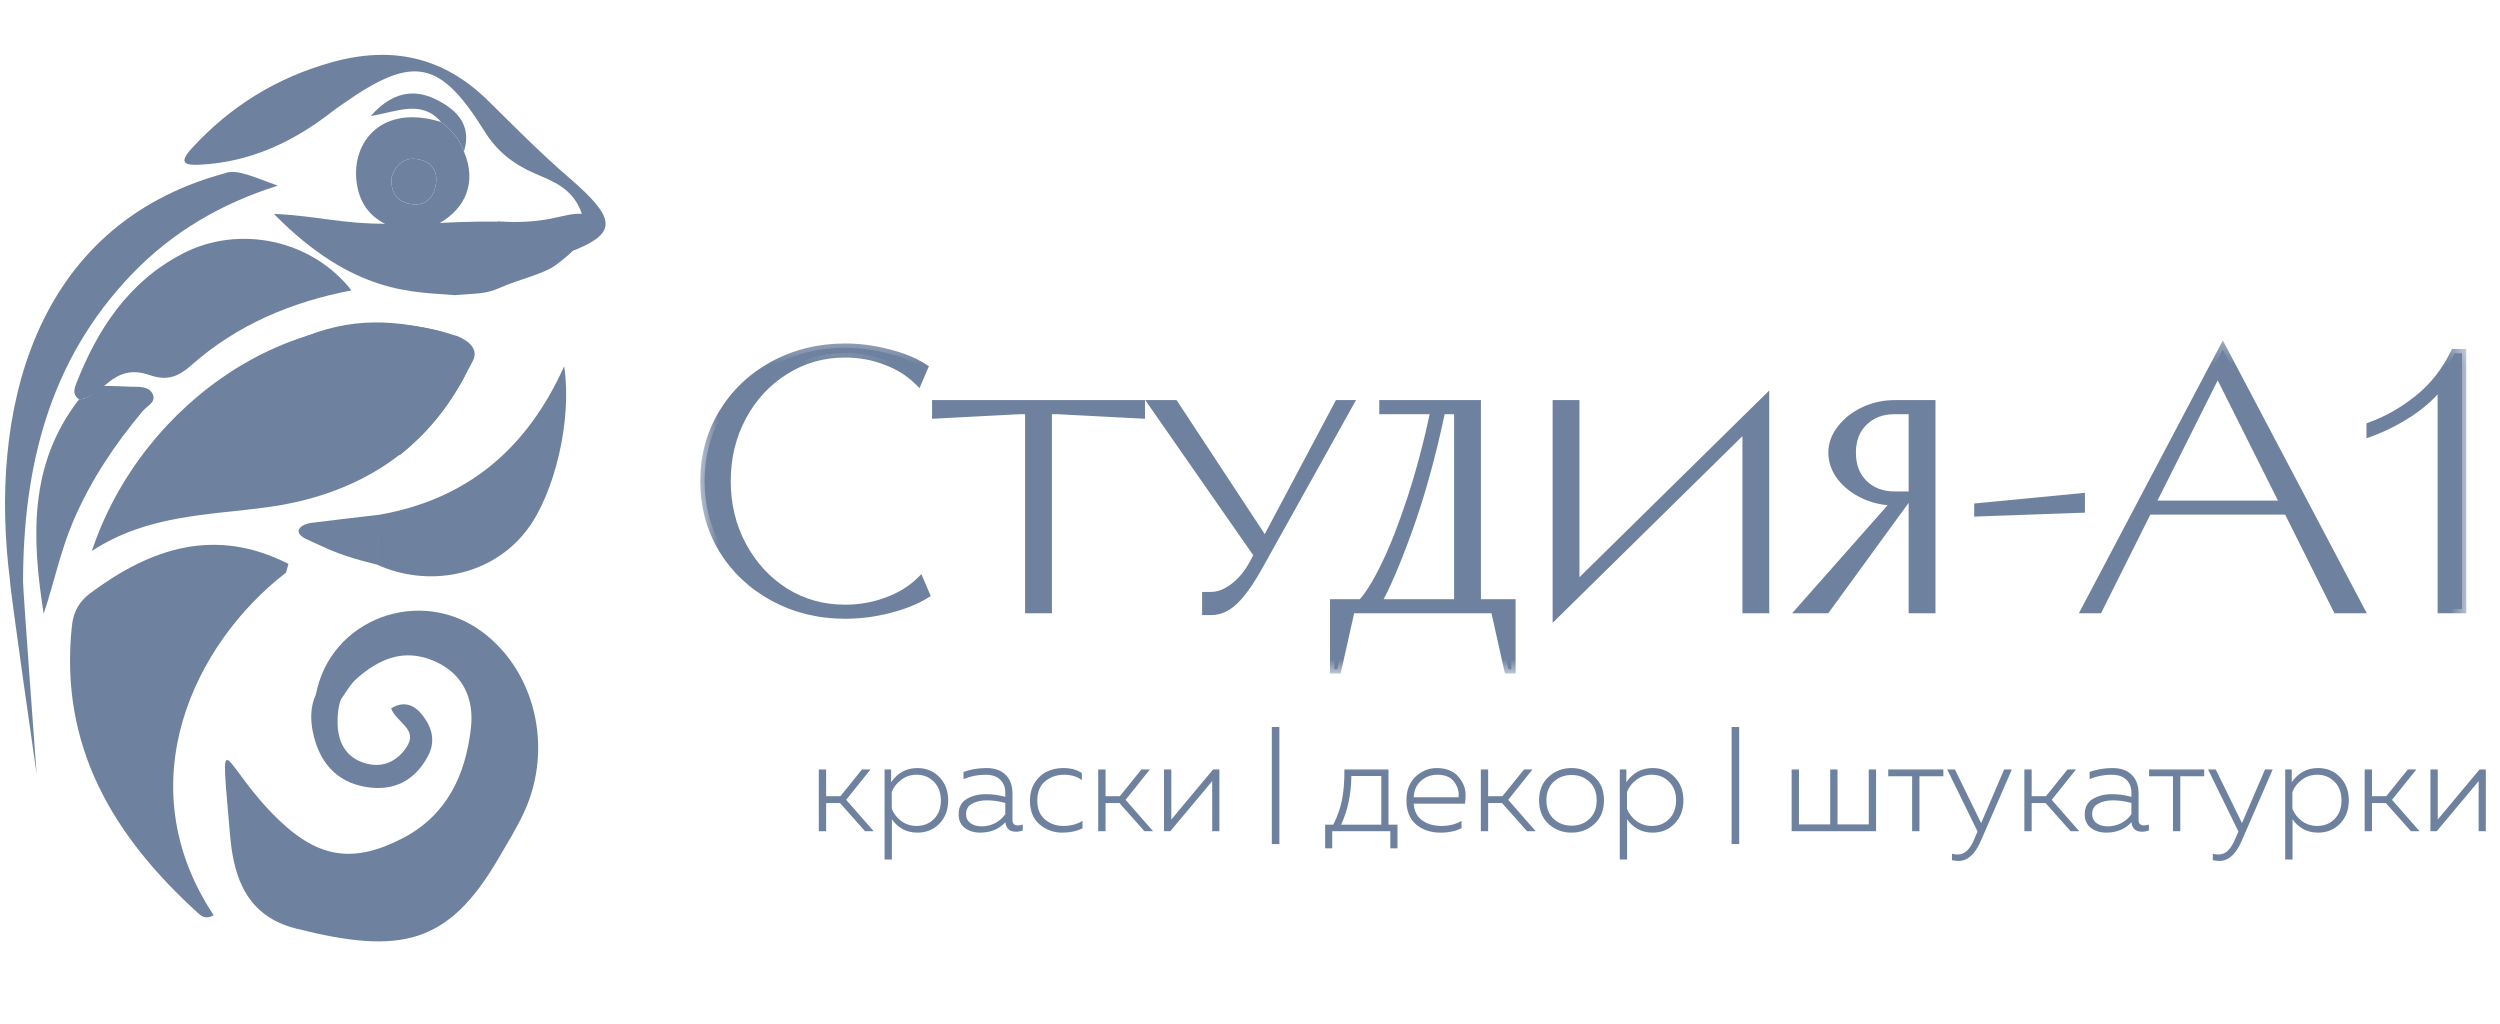<?xml version="1.0" encoding="UTF-8"?> <svg xmlns="http://www.w3.org/2000/svg" width="127" height="52" viewBox="0 0 127 52" fill="none"><g clip-path="url(#clip0_2054_16)"><path d="M42.931 31.216C41.608 31.216 40.397 30.919 39.297 30.325C38.209 29.731 37.35 28.921 36.72 27.894C36.102 26.855 35.793 25.704 35.793 24.442C35.793 23.18 36.102 22.035 36.72 21.009C37.35 19.969 38.209 19.153 39.297 18.559C40.397 17.965 41.608 17.668 42.931 17.668C43.648 17.668 44.365 17.761 45.082 17.946C45.798 18.12 46.41 18.367 46.917 18.689L46.639 19.338C46.182 18.893 45.632 18.552 44.989 18.318C44.346 18.07 43.66 17.946 42.931 17.946C41.806 17.946 40.786 18.237 39.872 18.819C38.957 19.388 38.234 20.167 37.703 21.157C37.171 22.147 36.905 23.242 36.905 24.442C36.905 25.642 37.171 26.737 37.703 27.727C38.234 28.717 38.957 29.502 39.872 30.084C40.786 30.653 41.806 30.938 42.931 30.938C43.672 30.938 44.377 30.814 45.044 30.566C45.724 30.319 46.287 29.979 46.732 29.546L47.01 30.195C46.503 30.505 45.879 30.752 45.137 30.938C44.408 31.123 43.672 31.216 42.931 31.216ZM53.221 30.938H52.294V20.823H51.831L47.567 21.046V20.545H57.949V21.046L53.685 20.823H53.221V30.938ZM67.997 20.545H68.516L63.974 28.692C63.517 29.521 63.096 30.121 62.713 30.492C62.343 30.851 61.947 31.03 61.527 31.03H61.286V30.288H61.527C61.898 30.288 62.274 30.146 62.658 29.861C63.053 29.577 63.399 29.162 63.696 28.618L63.918 28.191L58.597 20.545H59.654L64.271 27.56L67.997 20.545ZM75.014 30.659H76.775V34H76.627L75.941 30.938H68.618L67.932 34H67.784V30.659H69.174C69.532 30.288 69.934 29.645 70.379 28.729C70.824 27.814 71.269 26.675 71.714 25.314C72.159 23.953 72.555 22.456 72.9 20.823H70.286V20.545H75.014V30.659ZM74.087 30.659V20.823H73.216C72.734 23.112 72.171 25.147 71.529 26.929C70.886 28.698 70.348 29.942 69.916 30.659H74.087ZM88.734 21.64L79.093 31.123V20.545H80.02V29.843L89.661 20.359V30.938H88.734V21.64ZM91.523 30.938L96.363 25.463H96.251C95.707 25.463 95.194 25.351 94.713 25.129C94.23 24.906 93.841 24.609 93.544 24.238C93.248 23.854 93.1 23.44 93.1 22.994C93.1 22.561 93.248 22.159 93.544 21.788C93.841 21.404 94.23 21.101 94.713 20.879C95.194 20.656 95.707 20.545 96.251 20.545H98.105V30.938H97.178V20.823H96.251C95.609 20.823 95.083 21.021 94.675 21.417C94.267 21.813 94.064 22.339 94.064 22.994C94.064 23.663 94.267 24.195 94.675 24.59C95.083 24.986 95.609 25.184 96.251 25.184H96.956L92.766 30.938H91.523ZM105.699 25.834L100.508 26.02V25.778L105.699 25.277V25.834ZM119.874 30.938H118.725L116.222 25.927H109.102L106.599 30.938H105.969L112.922 17.761L119.874 30.938ZM112.662 18.837L109.251 25.648H116.073L112.662 18.837ZM124.05 19.431C123.642 19.988 123.104 20.489 122.437 20.934C121.782 21.367 121.114 21.708 120.435 21.955V21.658C121.288 21.349 122.091 20.891 122.845 20.285C123.611 19.678 124.229 18.899 124.699 17.946H125.07V30.938H124.05V19.431Z" fill="#6E829F"></path><mask id="mask0_2054_16" style="mask-type:luminance" maskUnits="userSpaceOnUse" x="35" y="17" width="91" height="18"><path d="M125.352 17.266H35.557V34.237H125.352V17.266Z" fill="white"></path><path d="M42.93 31.215C41.607 31.215 40.396 30.918 39.296 30.324C38.208 29.73 37.349 28.92 36.719 27.893C36.101 26.854 35.792 25.703 35.792 24.441C35.792 23.179 36.101 22.035 36.719 21.008C37.349 19.968 38.208 19.152 39.296 18.558C40.396 17.964 41.607 17.667 42.93 17.667C43.647 17.667 44.364 17.76 45.08 17.945C45.797 18.119 46.409 18.366 46.916 18.688L46.638 19.337C46.181 18.892 45.63 18.552 44.988 18.317C44.345 18.069 43.659 17.945 42.93 17.945C41.805 17.945 40.785 18.236 39.871 18.818C38.956 19.387 38.233 20.166 37.702 21.156C37.17 22.146 36.904 23.241 36.904 24.441C36.904 25.641 37.17 26.736 37.702 27.726C38.233 28.716 38.956 29.501 39.871 30.083C40.785 30.652 41.805 30.937 42.93 30.937C43.671 30.937 44.376 30.813 45.043 30.565C45.723 30.318 46.285 29.978 46.73 29.545L47.009 30.194C46.502 30.503 45.878 30.751 45.136 30.937C44.407 31.122 43.671 31.215 42.93 31.215ZM53.22 30.937H52.293V20.822H51.83L47.566 21.045V20.544H57.948V21.045L53.684 20.822H53.22V30.937ZM67.996 20.544H68.515L63.973 28.691C63.515 29.52 63.095 30.12 62.712 30.491C62.341 30.85 61.946 31.029 61.526 31.029H61.285V30.287H61.526C61.896 30.287 62.273 30.145 62.656 29.86C63.052 29.576 63.398 29.161 63.695 28.617L63.917 28.19L58.596 20.544H59.653L64.269 27.559L67.996 20.544ZM75.013 30.658H76.774V33.999H76.626L75.94 30.937H68.617L67.931 33.999H67.782V30.658H69.173C69.531 30.287 69.933 29.644 70.378 28.728C70.823 27.813 71.268 26.674 71.713 25.313C72.158 23.952 72.553 22.455 72.899 20.822H70.285V20.544H75.013V30.658ZM74.086 30.658V20.822H73.215C72.732 23.111 72.17 25.146 71.527 26.928C70.885 28.697 70.347 29.941 69.914 30.658H74.086ZM88.733 21.639L79.092 31.122V20.544H80.019V29.842L89.66 20.358V30.937H88.733V21.639ZM91.522 30.937L96.361 25.462H96.25C95.706 25.462 95.193 25.35 94.711 25.128C94.229 24.905 93.84 24.608 93.543 24.237C93.247 23.853 93.098 23.439 93.098 22.993C93.098 22.56 93.247 22.158 93.543 21.787C93.84 21.404 94.229 21.1 94.711 20.878C95.193 20.655 95.706 20.544 96.25 20.544H98.104V30.937H97.177V20.822H96.25C95.607 20.822 95.082 21.02 94.674 21.416C94.266 21.812 94.062 22.338 94.062 22.993C94.062 23.662 94.266 24.194 94.674 24.59C95.082 24.985 95.607 25.183 96.25 25.183H96.955L92.764 30.937H91.522ZM105.698 25.833L100.506 26.018V25.777L105.698 25.276V25.833ZM119.873 30.937H118.723L116.22 25.926H109.101L106.598 30.937H105.968L112.92 17.76L119.873 30.937ZM112.661 18.836L109.249 25.647H116.072L112.661 18.836ZM124.049 19.43C123.641 19.987 123.103 20.488 122.436 20.933C121.781 21.366 121.113 21.707 120.433 21.954V21.657C121.286 21.348 122.09 20.89 122.844 20.284C123.61 19.677 124.228 18.898 124.698 17.945H125.069V30.937H124.049V19.43Z" fill="black"></path></mask><g mask="url(#mask0_2054_16)"><path d="M39.296 30.324L39.191 30.515L39.193 30.516L39.296 30.324ZM36.719 27.893L36.532 28.004L36.532 28.005L36.533 28.007L36.719 27.893ZM36.719 21.007L36.533 20.894L36.532 20.895L36.719 21.007ZM39.296 18.558L39.193 18.366L39.191 18.366L39.296 18.558ZM45.08 17.945L45.026 18.156L45.028 18.157L45.029 18.157L45.08 17.945ZM46.916 18.688L47.116 18.773L47.189 18.603L47.032 18.503L46.916 18.688ZM46.638 19.337L46.486 19.493L46.713 19.714L46.838 19.423L46.638 19.337ZM44.988 18.316L44.91 18.52L44.911 18.52L44.913 18.521L44.988 18.316ZM39.871 18.817L39.986 19.002L39.987 19.001L39.871 18.817ZM39.871 30.082L39.754 30.267L39.756 30.268L39.871 30.082ZM45.043 30.565L44.969 30.36L44.968 30.361L45.043 30.565ZM46.73 29.544L46.931 29.459L46.806 29.167L46.579 29.388L46.73 29.544ZM47.008 30.194L47.122 30.38L47.283 30.282L47.209 30.108L47.008 30.194ZM45.136 30.936L45.083 30.725L45.082 30.725L45.136 30.936ZM42.93 30.997C41.641 30.997 40.466 30.708 39.399 30.132L39.193 30.516C40.326 31.128 41.573 31.433 42.93 31.433V30.997ZM39.4 30.133C38.345 29.556 37.514 28.772 36.904 27.779L36.533 28.007C37.184 29.067 38.072 29.904 39.191 30.515L39.4 30.133ZM36.906 27.781C36.309 26.777 36.009 25.665 36.009 24.441H35.574C35.574 25.74 35.893 26.93 36.532 28.004L36.906 27.781ZM36.009 24.441C36.009 23.216 36.309 22.111 36.905 21.12L36.532 20.895C35.893 21.957 35.574 23.141 35.574 24.441H36.009ZM36.905 21.12C37.515 20.114 38.345 19.325 39.4 18.749L39.191 18.366C38.071 18.978 37.183 19.821 36.533 20.894L36.905 21.12ZM39.399 18.749C40.466 18.173 41.641 17.884 42.93 17.884V17.449C41.573 17.449 40.326 17.754 39.193 18.366L39.399 18.749ZM42.93 17.884C43.628 17.884 44.326 17.975 45.026 18.156L45.135 17.734C44.401 17.544 43.666 17.449 42.93 17.449V17.884ZM45.029 18.157C45.728 18.326 46.317 18.565 46.799 18.871L47.032 18.503C46.502 18.166 45.866 17.911 45.132 17.733L45.029 18.157ZM46.716 18.602L46.438 19.251L46.838 19.423L47.116 18.773L46.716 18.602ZM46.789 19.181C46.309 18.712 45.732 18.356 45.062 18.111L44.913 18.521C45.529 18.746 46.052 19.071 46.486 19.493L46.789 19.181ZM45.066 18.113C44.397 17.855 43.684 17.727 42.93 17.727V18.163C43.634 18.163 44.293 18.282 44.91 18.52L45.066 18.113ZM42.93 17.727C41.765 17.727 40.705 18.029 39.754 18.633L39.987 19.001C40.866 18.443 41.844 18.163 42.93 18.163V17.727ZM39.756 18.632C38.807 19.222 38.058 20.031 37.51 21.053L37.893 21.259C38.407 20.301 39.105 19.55 39.986 19.002L39.756 18.632ZM37.51 21.053C36.96 22.076 36.687 23.207 36.687 24.441H37.122C37.122 23.274 37.38 22.215 37.893 21.259L37.51 21.053ZM36.687 24.441C36.687 25.674 36.96 26.805 37.51 27.829L37.893 27.622C37.38 26.666 37.122 25.607 37.122 24.441H36.687ZM37.51 27.829C38.058 28.85 38.807 29.664 39.754 30.267L39.987 29.899C39.105 29.338 38.407 28.581 37.893 27.622L37.51 27.829ZM39.756 30.268C40.706 30.859 41.766 31.154 42.93 31.154V30.718C41.844 30.718 40.864 30.444 39.986 29.898L39.756 30.268ZM42.93 31.154C43.696 31.154 44.426 31.026 45.119 30.769L44.968 30.361C44.325 30.599 43.647 30.718 42.93 30.718V31.154ZM45.118 30.77C45.822 30.514 46.412 30.158 46.882 29.701L46.579 29.388C46.159 29.797 45.625 30.122 44.969 30.36L45.118 30.77ZM46.53 29.63L46.809 30.28L47.209 30.108L46.931 29.459L46.53 29.63ZM46.895 30.008C46.412 30.303 45.809 30.543 45.083 30.725L45.189 31.148C45.946 30.958 46.592 30.703 47.122 30.38L46.895 30.008ZM45.082 30.725C44.37 30.906 43.653 30.997 42.93 30.997V31.433C43.69 31.433 44.443 31.337 45.19 31.148L45.082 30.725ZM53.22 30.936V31.154H53.438V30.936H53.22ZM52.293 30.936H52.075V31.154H52.293V30.936ZM52.293 20.822H52.511V20.604H52.293V20.822ZM51.83 20.822V20.604H51.824L51.818 20.604L51.83 20.822ZM47.566 21.044H47.348V21.274L47.577 21.262L47.566 21.044ZM47.566 20.543V20.325H47.348V20.543H47.566ZM57.948 20.543H58.166V20.325H57.948V20.543ZM57.948 21.044L57.937 21.262L58.166 21.274V21.044H57.948ZM53.684 20.822L53.695 20.604L53.689 20.604H53.684V20.822ZM53.22 20.822V20.604H53.002V20.822H53.22ZM53.22 30.718H52.293V31.154H53.22V30.718ZM52.511 30.936V20.822H52.075V30.936H52.511ZM52.293 20.604H51.83V21.04H52.293V20.604ZM51.818 20.604L47.554 20.827L47.577 21.262L51.841 21.039L51.818 20.604ZM47.783 21.044V20.543H47.348V21.044H47.783ZM47.566 20.761H57.948V20.325H47.566V20.761ZM57.73 20.543V21.044H58.166V20.543H57.73ZM57.959 20.827L53.695 20.604L53.672 21.039L57.937 21.262L57.959 20.827ZM53.684 20.604H53.22V21.04H53.684V20.604ZM53.002 20.822V30.936H53.438V20.822H53.002ZM67.996 20.543V20.325H67.865L67.804 20.441L67.996 20.543ZM68.515 20.543L68.705 20.649L68.886 20.325H68.515V20.543ZM63.973 28.691L63.783 28.584L63.782 28.585L63.973 28.691ZM61.285 31.029H61.067V31.247H61.285V31.029ZM61.285 30.287V30.069H61.067V30.287H61.285ZM62.656 29.86L62.529 29.683L62.528 29.684L62.527 29.685L62.656 29.86ZM63.695 28.616L63.886 28.721L63.887 28.719L63.888 28.717L63.695 28.616ZM63.917 28.19L64.11 28.29L64.171 28.173L64.096 28.065L63.917 28.19ZM58.596 20.543V20.325H58.179L58.417 20.668L58.596 20.543ZM59.653 20.543L59.835 20.423L59.77 20.325H59.653V20.543ZM64.269 27.558L64.088 27.678L64.29 27.985L64.462 27.661L64.269 27.558ZM67.996 20.761H68.515V20.325H67.996V20.761ZM68.325 20.437L63.783 28.584L64.163 28.797L68.705 20.649L68.325 20.437ZM63.782 28.585C63.329 29.408 62.921 29.986 62.561 30.334L62.863 30.648C63.27 30.254 63.702 29.632 64.163 28.796L63.782 28.585ZM62.561 30.334C62.221 30.663 61.877 30.811 61.526 30.811V31.247C62.014 31.247 62.462 31.036 62.863 30.648L62.561 30.334ZM61.526 30.811H61.285V31.247H61.526V30.811ZM61.502 31.029V30.287H61.067V31.029H61.502ZM61.285 30.505H61.526V30.069H61.285V30.505ZM61.526 30.505C61.955 30.505 62.376 30.339 62.786 30.035L62.527 29.685C62.17 29.95 61.838 30.069 61.526 30.069V30.505ZM62.783 30.037C63.212 29.729 63.578 29.286 63.886 28.721L63.504 28.512C63.218 29.035 62.892 29.422 62.529 29.683L62.783 30.037ZM63.888 28.717L64.11 28.29L63.724 28.089L63.502 28.516L63.888 28.717ZM64.096 28.065L58.775 20.419L58.417 20.668L63.739 28.314L64.096 28.065ZM58.596 20.761H59.653V20.325H58.596V20.761ZM59.471 20.663L64.088 27.678L64.451 27.439L59.835 20.423L59.471 20.663ZM64.462 27.661L68.188 20.646L67.804 20.441L64.077 27.456L64.462 27.661ZM75.013 30.658H74.795V30.876H75.013V30.658ZM76.774 30.658H76.992V30.44H76.774V30.658ZM76.774 33.998V34.216H76.992V33.998H76.774ZM76.626 33.998L76.413 34.046L76.452 34.216H76.626V33.998ZM75.94 30.936L76.152 30.889L76.114 30.718H75.94V30.936ZM68.616 30.936V30.718H68.442L68.404 30.889L68.616 30.936ZM67.931 33.998V34.216H68.105L68.143 34.046L67.931 33.998ZM67.782 33.998H67.564V34.216H67.782V33.998ZM67.782 30.658V30.44H67.564V30.658H67.782ZM69.173 30.658V30.876H69.265L69.329 30.809L69.173 30.658ZM72.899 20.822L73.112 20.867L73.168 20.604H72.899V20.822ZM70.285 20.822H70.067V21.04H70.285V20.822ZM70.285 20.543V20.325H70.067V20.543H70.285ZM75.013 20.543H75.231V20.325H75.013V20.543ZM74.086 30.658V30.876H74.303V30.658H74.086ZM74.086 20.822H74.303V20.604H74.086V20.822ZM73.215 20.822V20.604H73.038L73.001 20.777L73.215 20.822ZM71.527 26.928L71.732 27.002L71.732 27.002L71.527 26.928ZM69.914 30.658L69.728 30.545L69.529 30.876H69.914V30.658ZM75.013 30.876H76.774V30.44H75.013V30.876ZM76.556 30.658V33.998H76.992V30.658H76.556ZM76.774 33.781H76.626V34.216H76.774V33.781ZM76.838 33.951L76.152 30.889L75.728 30.984L76.413 34.046L76.838 33.951ZM75.94 30.718H68.616V31.154H75.94V30.718ZM68.404 30.889L67.718 33.951L68.143 34.046L68.829 30.984L68.404 30.889ZM67.931 33.781H67.782V34.216H67.931V33.781ZM68 33.998V30.658H67.564V33.998H68ZM67.782 30.876H69.173V30.44H67.782V30.876ZM69.329 30.809C69.713 30.413 70.126 29.743 70.573 28.823L70.182 28.632C69.739 29.543 69.35 30.161 69.016 30.506L69.329 30.809ZM70.573 28.823C71.024 27.896 71.473 26.748 71.919 25.381L71.506 25.245C71.063 26.6 70.621 27.729 70.182 28.632L70.573 28.823ZM71.919 25.381C72.367 24.011 72.765 22.506 73.112 20.867L72.686 20.776C72.342 22.403 71.948 23.893 71.506 25.245L71.919 25.381ZM72.899 20.604H70.285V21.04H72.899V20.604ZM70.503 20.822V20.543H70.067V20.822H70.503ZM70.285 20.761H75.013V20.325H70.285V20.761ZM74.795 20.543V30.658H75.231V20.543H74.795ZM74.303 30.658V20.822H73.868V30.658H74.303ZM74.086 20.604H73.215V21.04H74.086V20.604ZM73.001 20.777C72.521 23.058 71.961 25.083 71.323 26.854L71.732 27.002C72.379 25.209 72.944 23.163 73.427 20.867L73.001 20.777ZM71.323 26.853C70.68 28.621 70.149 29.847 69.728 30.545L70.101 30.77C70.545 30.033 71.089 28.772 71.732 27.002L71.323 26.853ZM69.914 30.876H74.086V30.44H69.914V30.876ZM88.733 21.638H88.95V21.119L88.58 21.483L88.733 21.638ZM79.092 31.122H78.874V31.642L79.244 31.277L79.092 31.122ZM79.092 20.543V20.325H78.874V20.543H79.092ZM80.019 20.543H80.236V20.325H80.019V20.543ZM80.019 29.841H79.801V30.361L80.171 29.997L80.019 29.841ZM89.66 20.358H89.877V19.838L89.507 20.202L89.66 20.358ZM89.66 30.936V31.154H89.877V30.936H89.66ZM88.733 30.936H88.515V31.154H88.733V30.936ZM88.58 21.483L78.939 30.966L79.244 31.277L88.885 21.794L88.58 21.483ZM79.309 31.122V20.543H78.874V31.122H79.309ZM79.092 20.761H80.019V20.325H79.092V20.761ZM79.801 20.543V29.841H80.236V20.543H79.801ZM80.171 29.997L89.812 20.513L89.507 20.202L79.866 29.686L80.171 29.997ZM89.442 20.358V30.936H89.877V20.358H89.442ZM89.66 30.718H88.733V31.154H89.66V30.718ZM88.95 30.936V21.638H88.515V30.936H88.95ZM91.522 30.936L91.359 30.792L91.039 31.154H91.522V30.936ZM96.361 25.461L96.524 25.606L96.844 25.244H96.361V25.461ZM93.543 24.236L93.371 24.37L93.372 24.371L93.373 24.373L93.543 24.236ZM93.543 21.787L93.713 21.923L93.714 21.922L93.715 21.92L93.543 21.787ZM98.104 20.543H98.322V20.325H98.104V20.543ZM98.104 30.936V31.154H98.322V30.936H98.104ZM97.177 30.936H96.959V31.154H97.177V30.936ZM97.177 20.822H97.395V20.604H97.177V20.822ZM96.954 25.183L97.13 25.311L97.383 24.965H96.954V25.183ZM92.764 30.936V31.154H92.875L92.94 31.065L92.764 30.936ZM91.685 31.081L96.524 25.606L96.198 25.317L91.359 30.792L91.685 31.081ZM96.361 25.244H96.25V25.679H96.361V25.244ZM96.25 25.244C95.737 25.244 95.255 25.139 94.802 24.93L94.62 25.325C95.131 25.561 95.675 25.679 96.25 25.679V25.244ZM94.802 24.93C94.347 24.719 93.986 24.442 93.713 24.1L93.373 24.373C93.693 24.773 94.111 25.09 94.62 25.325L94.802 24.93ZM93.715 24.103C93.445 23.754 93.316 23.386 93.316 22.993H92.88C92.88 23.491 93.048 23.952 93.371 24.37L93.715 24.103ZM93.316 22.993C93.316 22.614 93.444 22.259 93.713 21.923L93.373 21.651C93.049 22.056 92.88 22.506 92.88 22.993H93.316ZM93.715 21.92C93.989 21.567 94.349 21.285 94.802 21.075L94.62 20.68C94.109 20.915 93.691 21.24 93.371 21.653L93.715 21.92ZM94.802 21.075C95.255 20.866 95.737 20.761 96.25 20.761V20.325C95.675 20.325 95.131 20.443 94.62 20.68L94.802 21.075ZM96.25 20.761H98.104V20.325H96.25V20.761ZM97.886 20.543V30.936H98.322V20.543H97.886ZM98.104 30.718H97.177V31.154H98.104V30.718ZM97.395 30.936V20.822H96.959V30.936H97.395ZM97.177 20.604H96.25V21.04H97.177V20.604ZM96.25 20.604C95.559 20.604 94.977 20.819 94.522 21.259L94.826 21.572C95.188 21.221 95.656 21.04 96.25 21.04V20.604ZM94.522 21.259C94.066 21.702 93.845 22.288 93.845 22.993H94.28C94.28 22.386 94.467 21.921 94.826 21.572L94.522 21.259ZM93.845 22.993C93.845 23.709 94.065 24.301 94.522 24.745L94.826 24.433C94.467 24.085 94.28 23.613 94.28 22.993H93.845ZM94.522 24.745C94.977 25.186 95.559 25.401 96.25 25.401V24.965C95.656 24.965 95.188 24.784 94.826 24.433L94.522 24.745ZM96.25 25.401H96.954V24.965H96.25V25.401ZM96.779 25.055L92.589 30.808L92.94 31.065L97.13 25.311L96.779 25.055ZM92.764 30.718H91.522V31.154H92.764V30.718ZM105.698 25.833L105.705 26.05L105.915 26.043V25.833H105.698ZM100.506 26.018H100.289V26.244L100.514 26.236L100.506 26.018ZM100.506 25.777L100.485 25.56L100.289 25.579V25.777H100.506ZM105.698 25.276H105.915V25.036L105.677 25.059L105.698 25.276ZM105.69 25.615L100.499 25.8L100.514 26.236L105.705 26.05L105.69 25.615ZM100.724 26.018V25.777H100.289V26.018H100.724ZM100.527 25.994L105.718 25.493L105.677 25.059L100.485 25.56L100.527 25.994ZM105.48 25.276V25.833H105.915V25.276H105.48ZM119.873 30.936V31.154H120.234L120.065 30.835L119.873 30.936ZM118.723 30.936L118.529 31.034L118.589 31.154H118.723V30.936ZM116.22 25.925L116.415 25.828L116.355 25.707H116.22V25.925ZM109.101 25.925V25.707H108.966L108.906 25.828L109.101 25.925ZM106.598 30.936V31.154H106.733L106.793 31.034L106.598 30.936ZM105.968 30.936L105.775 30.835L105.607 31.154H105.968V30.936ZM112.92 17.759L113.113 17.658L112.92 17.293L112.728 17.658L112.92 17.759ZM112.661 18.836L112.855 18.738L112.661 18.35L112.466 18.738L112.661 18.836ZM109.249 25.647L109.055 25.549L108.897 25.865H109.249V25.647ZM116.072 25.647V25.865H116.425L116.267 25.549L116.072 25.647ZM119.873 30.718H118.723V31.154H119.873V30.718ZM118.918 30.839L116.415 25.828L116.026 26.023L118.529 31.034L118.918 30.839ZM116.22 25.707H109.101V26.143H116.22V25.707ZM108.906 25.828L106.403 30.839L106.793 31.034L109.296 26.023L108.906 25.828ZM106.598 30.718H105.968V31.154H106.598V30.718ZM106.16 31.038L113.113 17.861L112.728 17.658L105.775 30.835L106.16 31.038ZM112.728 17.861L119.68 31.038L120.065 30.835L113.113 17.658L112.728 17.861ZM112.466 18.738L109.055 25.549L109.444 25.745L112.855 18.933L112.466 18.738ZM109.249 25.865H116.072V25.429H109.249V25.865ZM116.267 25.549L112.855 18.738L112.466 18.933L115.878 25.745L116.267 25.549ZM124.049 19.43H124.266V18.764L123.873 19.301L124.049 19.43ZM122.436 20.933L122.556 21.115L122.556 21.114L122.436 20.933ZM120.433 21.954H120.216V22.265L120.508 22.159L120.433 21.954ZM120.433 21.657L120.359 21.452L120.216 21.504V21.657H120.433ZM122.844 20.283L122.709 20.113L122.707 20.113L122.844 20.283ZM124.698 17.945V17.727H124.562L124.502 17.849L124.698 17.945ZM125.068 17.945H125.286V17.727H125.068V17.945ZM125.068 30.936V31.154H125.286V30.936H125.068ZM124.049 30.936H123.831V31.154H124.049V30.936ZM123.873 19.301C123.483 19.834 122.965 20.318 122.315 20.752L122.556 21.114C123.242 20.657 123.799 20.139 124.224 19.559L123.873 19.301ZM122.316 20.751C121.674 21.176 121.021 21.508 120.359 21.749L120.508 22.159C121.205 21.905 121.887 21.556 122.556 21.115L122.316 20.751ZM120.651 21.954V21.657H120.216V21.954H120.651ZM120.507 21.862C121.384 21.544 122.209 21.073 122.98 20.453L122.707 20.113C121.971 20.706 121.188 21.151 120.359 21.452L120.507 21.862ZM122.979 20.454C123.772 19.826 124.41 19.021 124.893 18.041L124.502 17.849C124.046 18.775 123.447 19.528 122.709 20.113L122.979 20.454ZM124.698 18.163H125.068V17.727H124.698V18.163ZM124.851 17.945V30.936H125.286V17.945H124.851ZM125.068 30.718H124.049V31.154H125.068V30.718ZM124.266 30.936V19.43H123.831V30.936H124.266Z" fill="#6E829F"></path></g><path d="M41.967 42.226H41.595V39.089H41.967V40.448H42.692L43.789 39.089H44.22L42.986 40.631L44.383 42.226H43.945L42.672 40.795H41.967V42.226ZM45.269 39.736C45.6 39.256 46.046 39.017 46.608 39.017C47.056 39.017 47.428 39.171 47.724 39.481C48.02 39.786 48.168 40.178 48.168 40.657C48.168 41.137 48.02 41.531 47.724 41.84C47.428 42.145 47.056 42.298 46.608 42.298C46.316 42.298 46.059 42.235 45.837 42.108C45.615 41.978 45.439 41.814 45.308 41.618V43.664H44.936V39.089H45.269V39.736ZM47.796 40.657C47.796 40.265 47.679 39.952 47.444 39.716C47.209 39.476 46.915 39.357 46.562 39.357C46.27 39.357 46.011 39.441 45.785 39.612C45.559 39.777 45.398 39.984 45.302 40.232V41.082C45.398 41.331 45.559 41.54 45.785 41.71C46.011 41.875 46.27 41.958 46.562 41.958C46.919 41.958 47.213 41.84 47.444 41.605C47.679 41.37 47.796 41.054 47.796 40.657ZM51.434 41.657C51.434 41.84 51.528 41.932 51.715 41.932C51.785 41.932 51.865 41.917 51.957 41.886V42.187C51.839 42.23 51.726 42.252 51.617 42.252C51.286 42.252 51.106 42.091 51.075 41.769C50.749 42.122 50.32 42.298 49.789 42.298C49.489 42.298 49.232 42.219 49.018 42.063C48.805 41.901 48.698 41.67 48.698 41.37C48.698 41.013 48.833 40.753 49.103 40.592C49.373 40.426 49.7 40.344 50.083 40.344C50.418 40.344 50.747 40.389 51.069 40.481V40.272C51.069 39.993 50.982 39.771 50.807 39.605C50.633 39.44 50.387 39.357 50.07 39.357C49.669 39.357 49.295 39.431 48.946 39.579V39.213C49.316 39.082 49.704 39.017 50.109 39.017C50.527 39.017 50.851 39.13 51.082 39.357C51.317 39.583 51.434 39.904 51.434 40.317V41.657ZM49.077 41.35C49.077 41.555 49.153 41.712 49.306 41.821C49.458 41.925 49.643 41.978 49.861 41.978C50.1 41.978 50.327 41.925 50.54 41.821C50.753 41.712 50.929 41.559 51.069 41.363V40.788C50.738 40.701 50.427 40.657 50.135 40.657C49.839 40.657 49.589 40.714 49.384 40.827C49.179 40.936 49.077 41.111 49.077 41.35ZM52.322 40.677C52.322 40.311 52.407 39.999 52.576 39.742C52.751 39.481 52.962 39.295 53.21 39.187C53.458 39.073 53.726 39.017 54.013 39.017C54.396 39.017 54.712 39.102 54.96 39.272V39.631C54.716 39.448 54.416 39.357 54.059 39.357C53.684 39.357 53.362 39.468 53.092 39.69C52.827 39.912 52.694 40.239 52.694 40.67C52.694 41.084 52.822 41.403 53.079 41.625C53.34 41.847 53.654 41.958 54.02 41.958C54.381 41.958 54.705 41.873 54.992 41.703V42.076C54.696 42.224 54.355 42.298 53.967 42.298C53.523 42.298 53.138 42.158 52.812 41.88C52.485 41.601 52.322 41.2 52.322 40.677ZM56.162 42.226H55.789V39.089H56.162V40.448H56.886L57.983 39.089H58.414L57.18 40.631L58.578 42.226H58.14L56.867 40.795H56.162V42.226ZM59.451 42.226H59.131V39.089H59.503V41.631L61.625 39.089H61.945V42.226H61.579V39.683L59.451 42.226ZM64.993 42.88H64.608V36.932H64.993V42.88ZM67.676 43.095H67.317V41.893H67.728C67.929 41.509 68.075 41.1 68.166 40.664C68.257 40.224 68.301 39.699 68.296 39.089H70.536V41.893H70.993V43.095H70.628V42.226H67.676V43.095ZM68.649 39.422C68.636 40.363 68.462 41.187 68.127 41.893H70.171V39.422H68.649ZM71.446 40.657C71.446 40.148 71.6 39.747 71.909 39.455C72.223 39.163 72.584 39.017 72.993 39.017C73.224 39.017 73.431 39.054 73.614 39.128C73.796 39.197 73.942 39.294 74.051 39.415C74.164 39.537 74.258 39.677 74.332 39.834C74.406 39.991 74.445 40.154 74.449 40.324C74.458 40.49 74.449 40.657 74.423 40.827H71.818C71.84 41.202 71.983 41.485 72.249 41.677C72.514 41.864 72.839 41.958 73.222 41.958C73.614 41.958 73.955 41.873 74.247 41.703V42.069C73.964 42.222 73.605 42.298 73.169 42.298C72.677 42.298 72.266 42.158 71.935 41.88C71.609 41.601 71.446 41.193 71.446 40.657ZM74.097 40.501C74.127 40.226 74.053 39.967 73.875 39.723C73.701 39.479 73.415 39.357 73.019 39.357C72.697 39.357 72.421 39.459 72.19 39.664C71.959 39.864 71.835 40.143 71.818 40.501H74.097ZM75.598 42.226H75.226V39.089H75.598V40.448H76.323L77.42 39.089H77.851L76.617 40.631L78.014 42.226H77.576L76.303 40.795H75.598V42.226ZM78.669 41.86C78.347 41.564 78.186 41.163 78.186 40.657C78.186 40.152 78.347 39.753 78.669 39.461C78.996 39.165 79.383 39.017 79.832 39.017C80.284 39.017 80.672 39.165 80.994 39.461C81.32 39.753 81.483 40.152 81.483 40.657C81.483 41.163 81.32 41.564 80.994 41.86C80.672 42.152 80.284 42.298 79.832 42.298C79.383 42.298 78.996 42.152 78.669 41.86ZM80.746 41.599C80.989 41.368 81.111 41.054 81.111 40.657C81.111 40.261 80.989 39.947 80.746 39.716C80.502 39.485 80.199 39.37 79.838 39.37C79.477 39.37 79.172 39.485 78.924 39.716C78.68 39.947 78.558 40.261 78.558 40.657C78.558 41.054 78.68 41.368 78.924 41.599C79.172 41.83 79.477 41.945 79.838 41.945C80.199 41.945 80.502 41.83 80.746 41.599ZM82.618 39.736C82.949 39.256 83.395 39.017 83.957 39.017C84.405 39.017 84.777 39.171 85.073 39.481C85.369 39.786 85.517 40.178 85.517 40.657C85.517 41.137 85.369 41.531 85.073 41.84C84.777 42.145 84.405 42.298 83.957 42.298C83.665 42.298 83.408 42.235 83.186 42.108C82.964 41.978 82.788 41.814 82.657 41.618V43.664H82.285V39.089H82.618V39.736ZM85.145 40.657C85.145 40.265 85.027 39.952 84.792 39.716C84.557 39.476 84.263 39.357 83.911 39.357C83.619 39.357 83.36 39.441 83.134 39.612C82.907 39.777 82.746 39.984 82.651 40.232V41.082C82.746 41.331 82.907 41.54 83.134 41.71C83.36 41.875 83.619 41.958 83.911 41.958C84.268 41.958 84.561 41.84 84.792 41.605C85.027 41.37 85.145 41.054 85.145 40.657ZM88.351 42.88H87.966V36.932H88.351V42.88ZM95.305 42.226H91.015V39.089H91.387V41.88H92.974V39.089H93.346V41.88H94.933V39.089H95.305V42.226ZM97.508 42.226H97.136V39.435H95.922V39.089H98.723V39.435H97.508V42.226ZM100.642 41.814L101.811 39.089H102.203L100.616 42.742C100.324 43.405 99.95 43.736 99.493 43.736C99.388 43.736 99.278 43.723 99.16 43.697V43.37C99.256 43.396 99.352 43.409 99.447 43.409C99.63 43.409 99.789 43.344 99.924 43.213C100.063 43.082 100.19 42.88 100.303 42.605L100.459 42.239L98.918 39.089H99.31L100.642 41.814ZM103.209 42.226H102.837V39.089H103.209V40.448H103.934L105.031 39.089H105.462L104.228 40.631L105.625 42.226H105.188L103.915 40.795H103.209V42.226ZM108.64 41.657C108.64 41.84 108.734 41.932 108.921 41.932C108.991 41.932 109.071 41.917 109.163 41.886V42.187C109.045 42.23 108.932 42.252 108.823 42.252C108.492 42.252 108.312 42.091 108.281 41.769C107.955 42.122 107.526 42.298 106.995 42.298C106.694 42.298 106.438 42.219 106.224 42.063C106.011 41.901 105.904 41.67 105.904 41.37C105.904 41.013 106.039 40.753 106.309 40.592C106.579 40.426 106.906 40.344 107.289 40.344C107.624 40.344 107.952 40.389 108.275 40.481V40.272C108.275 39.993 108.188 39.771 108.014 39.605C107.839 39.44 107.593 39.357 107.276 39.357C106.875 39.357 106.501 39.431 106.152 39.579V39.213C106.523 39.082 106.91 39.017 107.315 39.017C107.733 39.017 108.057 39.13 108.288 39.357C108.523 39.583 108.64 39.904 108.64 40.317V41.657ZM106.283 41.35C106.283 41.555 106.359 41.712 106.512 41.821C106.664 41.925 106.849 41.978 107.067 41.978C107.306 41.978 107.532 41.925 107.746 41.821C107.959 41.712 108.135 41.559 108.275 41.363V40.788C107.944 40.701 107.633 40.657 107.341 40.657C107.045 40.657 106.795 40.714 106.59 40.827C106.385 40.936 106.283 41.111 106.283 41.35ZM110.759 42.226H110.387V39.435H109.173V39.089H111.974V39.435H110.759V42.226ZM113.893 41.814L115.062 39.089H115.454L113.867 42.742C113.575 43.405 113.201 43.736 112.744 43.736C112.64 43.736 112.528 43.723 112.411 43.697V43.37C112.507 43.396 112.602 43.409 112.698 43.409C112.881 43.409 113.04 43.344 113.175 43.213C113.314 43.082 113.44 42.88 113.554 42.605L113.71 42.239L112.169 39.089H112.561L113.893 41.814ZM116.421 39.736C116.752 39.256 117.198 39.017 117.76 39.017C118.208 39.017 118.58 39.171 118.876 39.481C119.172 39.786 119.32 40.178 119.32 40.657C119.32 41.137 119.172 41.531 118.876 41.84C118.58 42.145 118.208 42.298 117.76 42.298C117.468 42.298 117.211 42.235 116.989 42.108C116.767 41.978 116.591 41.814 116.46 41.618V43.664H116.088V39.089H116.421V39.736ZM118.948 40.657C118.948 40.265 118.831 39.952 118.596 39.716C118.361 39.476 118.067 39.357 117.714 39.357C117.422 39.357 117.163 39.441 116.937 39.612C116.711 39.777 116.55 39.984 116.454 40.232V41.082C116.55 41.331 116.711 41.54 116.937 41.71C117.163 41.875 117.422 41.958 117.714 41.958C118.071 41.958 118.365 41.84 118.596 41.605C118.831 41.37 118.948 41.054 118.948 40.657ZM120.497 42.226H120.125V39.089H120.497V40.448H121.222L122.319 39.089H122.75L121.515 40.631L122.913 42.226H122.475L121.202 40.795H120.497V42.226ZM123.786 42.226H123.466V39.089H123.838V41.631L125.96 39.089H126.28V42.226H125.915V39.683L123.786 42.226Z" fill="#6E829F"></path><path d="M4.017 20.286C1.451 23.583 1.616 27.339 2.218 31.18C2.745 29.613 3.069 27.995 3.724 26.467C4.608 24.402 5.826 22.579 7.258 20.874C7.479 20.611 7.99 20.408 7.73 19.967C7.527 19.622 7.064 19.653 6.689 19.645C6.219 19.635 5.618 19.593 5.147 19.605C5.255 19.454 4.736 20.257 4.017 20.286Z" fill="#6E829F"></path><path d="M10.856 46.496C6.406 39.793 9.887 32.668 14.527 29.091C14.569 28.943 14.611 28.795 14.654 28.646C10.95 26.757 7.68 27.83 4.593 30.129C4.045 30.537 3.733 31.049 3.655 31.778C2.991 37.908 5.765 42.502 10.098 46.419C10.35 46.647 10.586 46.656 10.855 46.486L10.856 46.496Z" fill="#6E829F"></path><path d="M7.603 19.054C8.514 19.372 9.077 19.123 9.733 18.543C12.046 16.499 14.801 15.338 17.854 14.752C15.855 12.189 12.163 11.384 9.271 12.887C6.527 14.313 4.94 16.734 3.853 19.537C3.748 19.81 3.715 20.091 4.017 20.286C5.225 20.237 5.679 18.383 7.603 19.054Z" fill="#6E829F"></path><path d="M28.25 13.453C28.601 13.182 29.382 12.619 29.609 12.031C28.43 10.921 22.338 11.329 22.338 11.329C22.338 11.329 20.639 11.363 19.621 11.366C17.335 11.374 16.063 10.96 13.912 10.865C18.003 15.028 21.087 14.814 23.115 14.993C24.257 14.892 24.641 14.956 25.414 14.612C26.367 14.187 27.643 13.919 28.25 13.453Z" fill="#6E829F"></path><path d="M19.734 11.46C20.659 11.886 21.453 11.834 22.337 11.329C23.637 10.587 24.238 9.273 23.569 7.697C23.345 7.074 22.943 6.588 22.412 6.2C19.434 5.273 17.907 7.157 18.104 9.138C18.214 10.244 18.728 10.998 19.734 11.46ZM19.887 9.018C20.104 8.334 20.571 7.959 21.256 8.095C21.933 8.229 22.28 8.698 22.129 9.441C21.98 10.173 21.505 10.485 20.812 10.357C20.106 10.226 19.844 9.701 19.888 9.018L19.887 9.018Z" fill="#6E829F"></path><path d="M1.171 29.548C1.183 23.682 2.505 18.319 6.666 13.962C8.729 11.801 11.227 10.339 14.114 9.431C13.028 9.053 12.016 8.549 11.423 8.802C1.563 11.467 -0.554 21.081 0.5 29.429C0.523 30.078 1.861 39.323 1.861 39.323C1.861 39.323 1.17 29.985 1.171 29.548Z" fill="#6E829F"></path><path fill-rule="evenodd" clip-rule="evenodd" d="M26.787 26.898C24.968 29.309 21.719 29.855 19.152 28.683C17.475 28.274 16.854 27.985 15.926 27.554C15.786 27.489 15.64 27.421 15.482 27.349C14.8 26.956 15.385 26.616 15.79 26.565C16.677 26.453 17.565 26.349 18.453 26.244C18.732 26.211 19.012 26.178 19.292 26.145C19.245 26.991 19.199 27.837 19.152 28.683H19.153C19.176 28.26 19.199 27.837 19.223 27.413C19.246 26.991 19.269 26.568 19.292 26.145C23.693 25.366 26.754 22.846 28.659 18.606C29.076 21.301 28.181 25.052 26.787 26.898Z" fill="#6E829F"></path><path d="M22.412 6.202C22.942 6.588 23.345 7.075 23.568 7.698C24.001 6.31 23.145 5.535 22.113 5.035C20.982 4.487 19.877 4.705 18.83 5.898C20.209 5.66 21.421 5.051 22.412 6.202Z" fill="#6E829F"></path><path d="M4.666 27.991C7.219 20.319 15.247 14.955 22.445 16.84L22.445 16.841C22.599 16.892 22.753 16.943 22.907 16.994C23.952 17.49 24.138 17.931 23.562 19.203C21.484 23.072 17.963 25.173 13.569 25.768C10.563 26.176 7.475 26.147 4.666 27.991Z" fill="#6E829F"></path><path d="M19.887 9.018C19.844 9.701 20.106 10.225 20.812 10.356C21.504 10.484 21.98 10.172 22.129 9.44C22.28 8.698 21.933 8.229 21.256 8.094C20.571 7.958 20.104 8.333 19.887 9.018L19.887 9.018Z" fill="#6E829F"></path><path d="M20.305 23.128C21.921 21.821 22.946 20.435 24.021 18.337C24.322 17.749 23.834 17.319 23.219 17.069C20.1 16.144 17.785 16.102 15.19 17.231C13.065 18.154 12.769 19.919 13.046 22.199C13 22.111 13.024 24.308 14.176 21.783C15.423 18.218 17.938 18.252 19.55 19.744C20.768 20.871 19.31 21.825 20.059 22.827L20.305 23.128Z" fill="#6E829F"></path><path d="M16.044 35.312C16.744 31.443 21.355 29.719 24.545 32.134C27.204 34.148 28.108 38.014 26.634 41.237C26.264 42.047 25.787 42.81 25.338 43.582C22.78 47.982 20.367 48.526 15.018 47.164C12.589 46.546 11.88 44.665 11.691 42.467C11.151 36.185 11.212 38.818 14.164 41.654C16.182 43.593 17.952 43.873 20.437 42.591C22.725 41.411 23.655 39.339 23.923 36.983C24.089 35.531 23.554 34.207 22.012 33.562C20.502 32.93 19.258 33.48 18.144 34.45C17.773 34.774 17.534 35.247 17.234 35.651C16.838 35.539 16.441 35.426 16.044 35.313L16.044 35.312Z" fill="#6E829F"></path><path d="M16.117 35.145C16.518 35.259 16.936 35.357 17.336 35.471C17.174 35.878 17.132 36.449 17.151 36.84C17.199 37.844 17.676 38.577 18.694 38.808C19.485 38.987 20.141 38.674 20.615 38.013C21.31 37.044 20.123 36.709 19.87 35.985C20.573 35.554 21.096 35.857 21.482 36.359C21.949 36.966 22.14 37.66 21.74 38.411C21.074 39.657 20.016 40.199 18.639 39.986C17.033 39.739 16.185 38.653 15.886 37.147C15.769 36.552 15.765 35.901 16.036 35.308L16.117 35.145Z" fill="#6E829F"></path><path d="M29.288 12.667C31.382 11.791 31.238 11.036 28.911 9.03C27.483 7.8 26.152 6.454 24.809 5.128C22.545 2.893 19.922 2.31 16.87 3.159C14.053 3.943 11.692 5.401 9.733 7.546C9.052 8.293 9.403 8.406 10.161 8.367C12.711 8.239 14.9 7.212 16.88 5.665C17.067 5.52 17.263 5.388 17.456 5.252C20.992 2.777 22.355 3.033 24.618 6.677C25.246 7.689 26.087 8.343 27.166 8.812C28.086 9.212 29.117 9.559 29.558 10.861C28.501 10.822 27.991 11.397 25.247 11.256C25.791 12.333 28.057 13.182 29.288 12.667Z" fill="#6E829F"></path></g><defs><clipPath id="clip0_2054_16"><rect width="127" height="51.386" fill="white"></rect></clipPath></defs></svg> 
